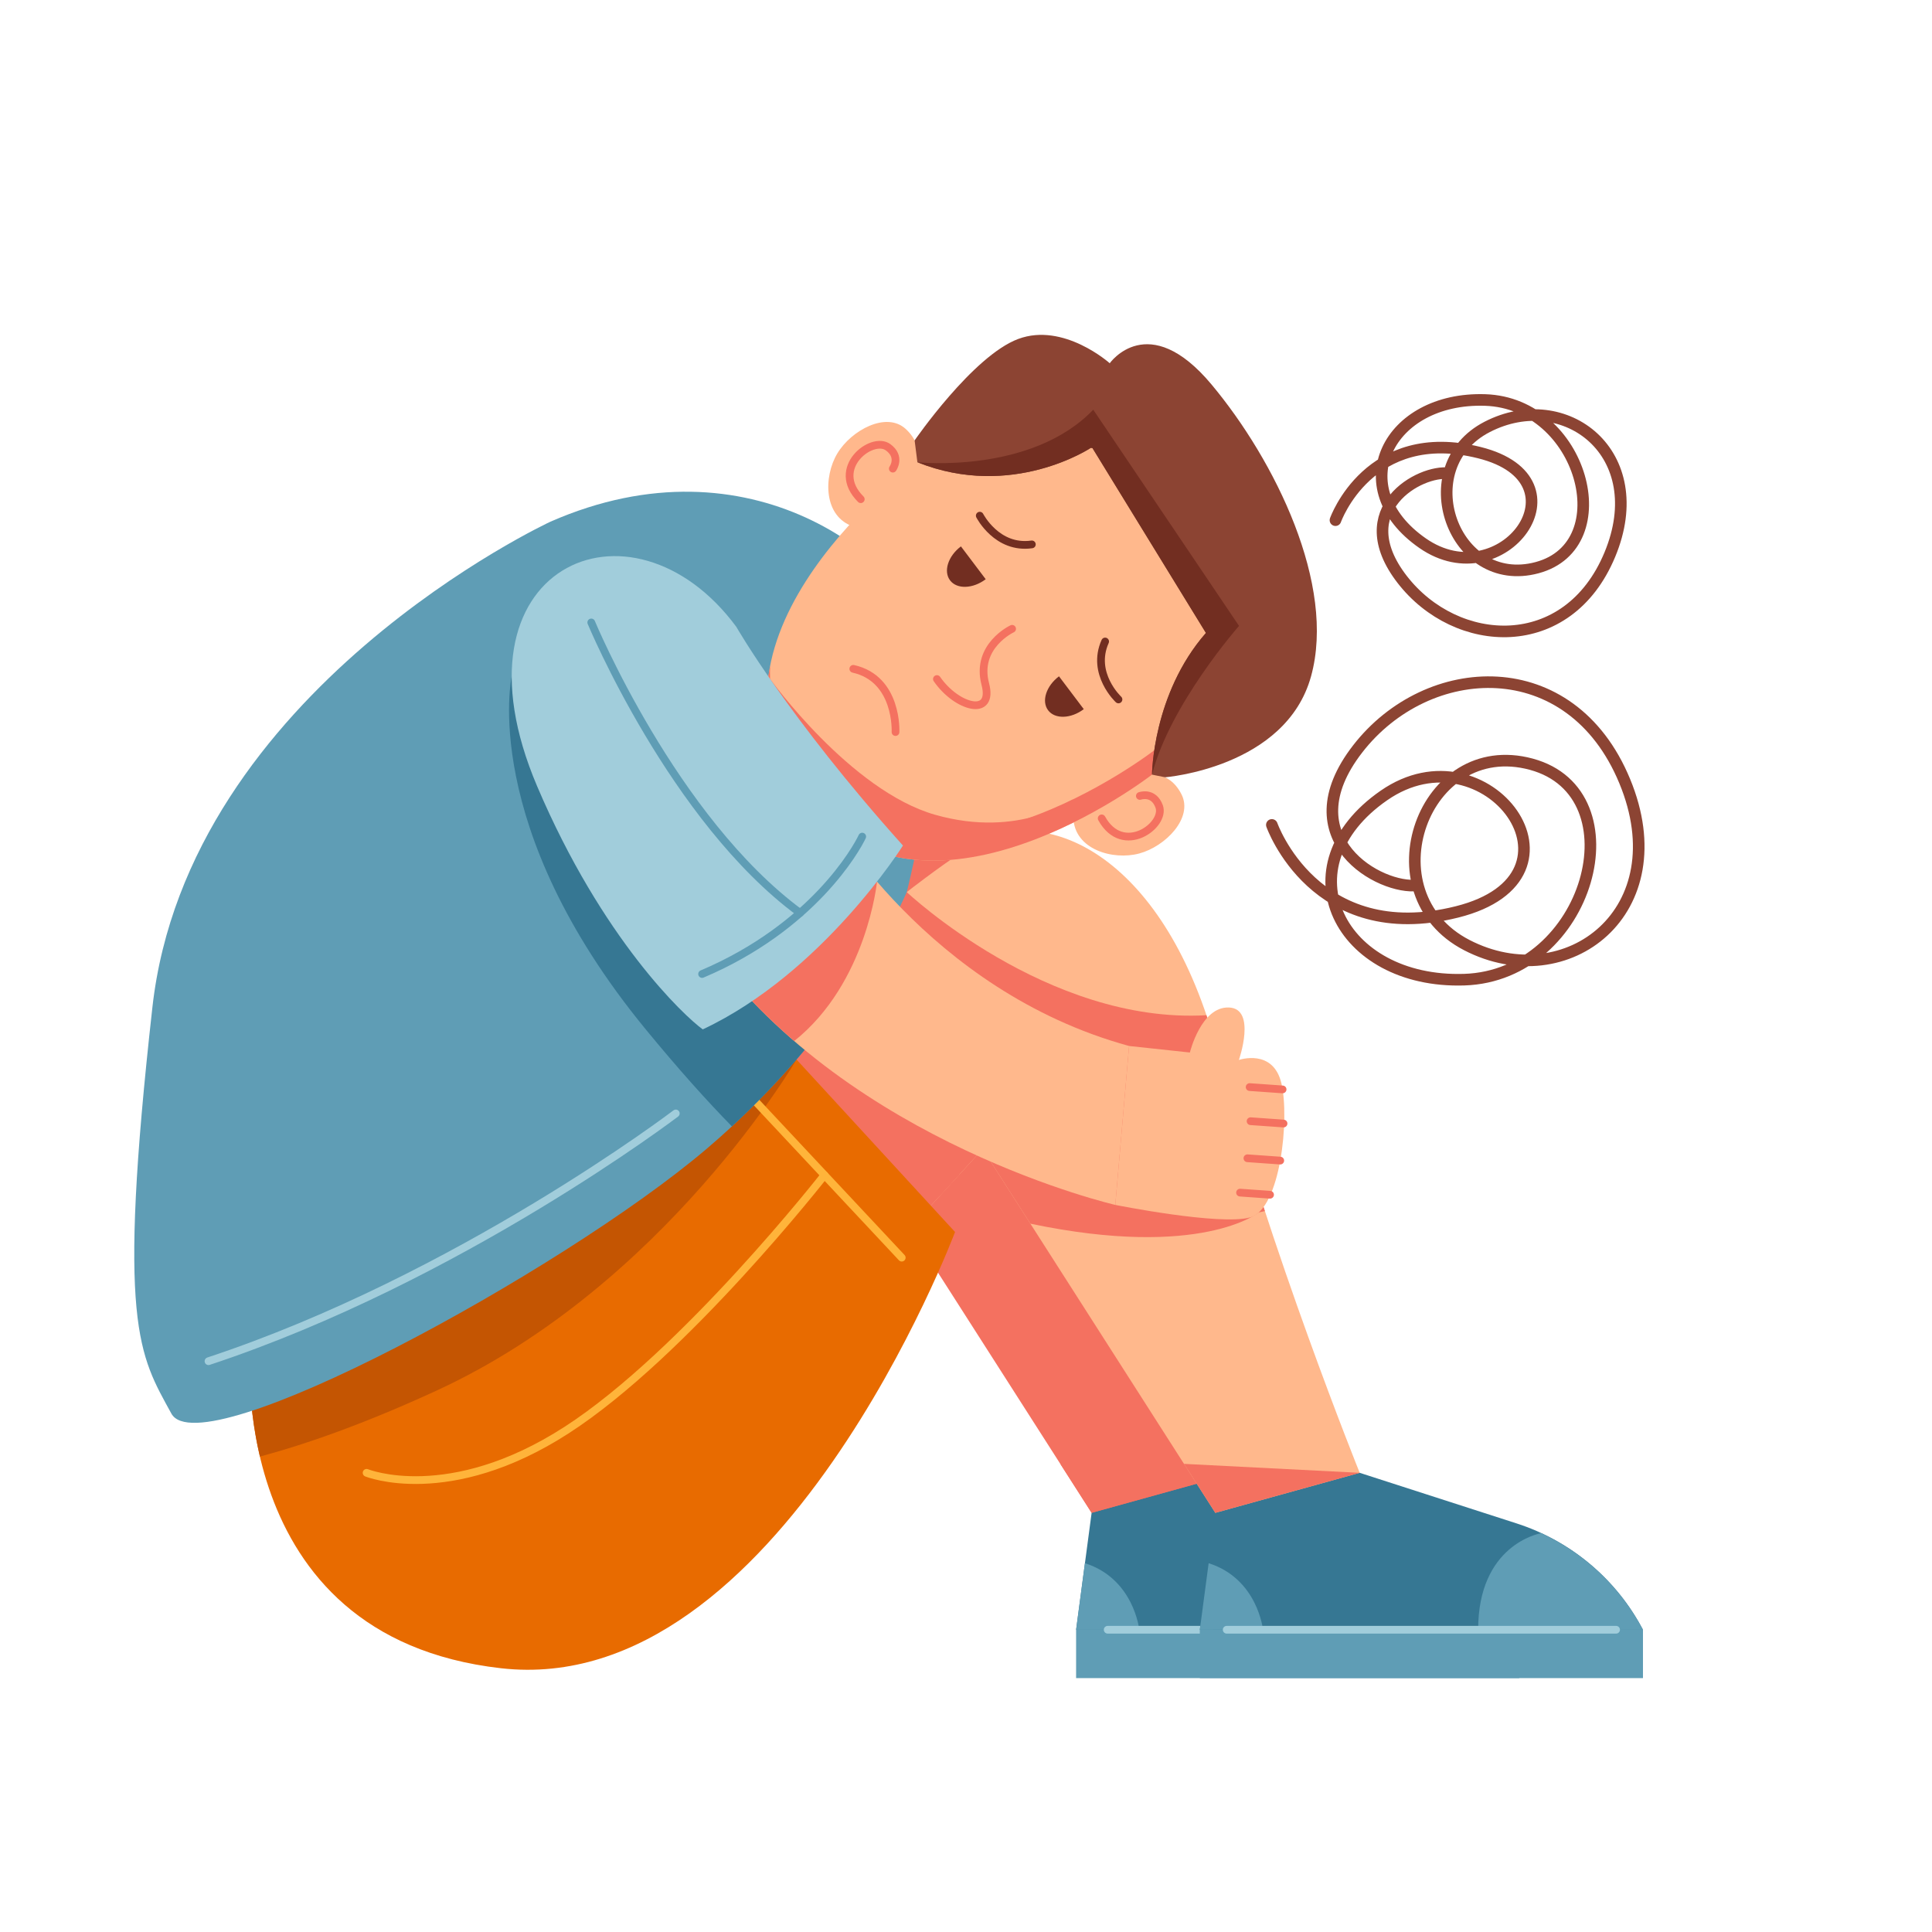 <?xml version="1.0" encoding="UTF-8"?> <svg xmlns="http://www.w3.org/2000/svg" width="500" height="500" viewBox="0 0 500 500" fill="none"><path d="M147.715 276.949C147.715 276.949 202.377 228.417 220.768 218.2C239.159 207.983 269.811 221.776 283.093 272.351C296.375 322.926 319.875 381.164 319.875 381.164L286.669 398.022L222.301 297.383L207.652 313.371L147.715 276.949Z" fill="#F47160"></path><path d="M163.776 262.948L165.905 288.002L207.652 313.371L216.206 304.035L163.776 262.948Z" fill="#F47160"></path><path d="M282.51 391.52L278.495 421.778H393.183C386.307 408.68 374.569 398.801 360.489 394.261L319.874 381.165L282.51 391.52Z" fill="#367793"></path><path d="M393.183 421.777H278.495V434.293H393.183V421.777Z" fill="#5F9DB5"></path><path d="M393.183 421.777C387.368 410.701 378.053 401.968 366.808 396.777C366.208 396.916 350.526 399.879 350.526 421.777H393.183Z" fill="#5F9DB5"></path><path d="M280.78 404.555L278.495 421.777H294.843C294.843 421.777 293.488 408.587 280.78 404.555Z" fill="#5F9DB5"></path><path d="M286.669 421.777H312.851" stroke="#A1CDDB" stroke-width="2" stroke-miterlimit="10" stroke-linecap="round"></path><path d="M274.405 378.847L319.875 381.164L282.51 391.52L274.405 378.847Z" fill="#F47160"></path><path d="M179.73 276.949C179.73 276.949 234.392 228.417 252.783 218.2C271.174 207.983 301.826 221.776 315.108 272.351C328.39 322.926 351.89 381.164 351.89 381.164L318.684 398.022L254.316 297.383L239.667 313.371L179.73 276.949Z" fill="#FFB88C"></path><path d="M327.352 313.432C322.969 300.035 318.671 285.918 315.108 272.351C314.223 268.981 313.255 265.786 312.225 262.738C270.949 265.111 234.666 230.873 234.666 230.873L222.802 240.29C214.566 246.978 206.126 254.093 198.921 260.262L195.792 269.027C195.792 269.027 208.925 295.065 243.164 309.556L254.317 297.383L266.665 316.688C310.912 325.955 325.759 313.781 325.759 313.781L327.352 313.432Z" fill="#F47160"></path><path d="M195.791 262.948L197.92 288.002L239.667 313.371L248.221 304.035L195.792 262.948H195.791Z" fill="#F47160"></path><path d="M64.787 348.214C64.787 348.214 57.635 423.566 129.666 431.74C201.697 439.914 247.164 318.84 247.164 318.84L191.991 258.814L64.787 348.214Z" fill="#E86B00"></path><path d="M206.136 274.202L169.339 274.733L64.787 348.213C64.787 348.213 63.56 361.194 67.268 376.962C79.247 373.745 94.375 368.458 113.033 359.86C172.143 332.624 206.136 274.202 206.136 274.202Z" fill="#C45502"></path><path d="M184.839 273.628L233.371 325.48" stroke="#FFB43A" stroke-width="2" stroke-miterlimit="10" stroke-linecap="round"></path><path d="M254.316 297.383C254.316 297.383 253.869 291.317 257.126 281.546" stroke="#F47160" stroke-width="2" stroke-miterlimit="10" stroke-linecap="round"></path><path d="M314.525 391.52L310.51 421.778H425.198C418.322 408.68 406.584 398.801 392.504 394.261L351.889 381.165L314.525 391.52Z" fill="#367793"></path><path d="M425.199 421.777H310.511V434.293H425.199V421.777Z" fill="#5F9DB5"></path><path d="M425.199 421.777C419.384 410.701 410.069 401.968 398.824 396.777C398.224 396.916 382.542 399.879 382.542 421.777H425.199Z" fill="#5F9DB5"></path><path d="M312.796 404.555L310.511 421.777H326.859C326.859 421.777 325.504 408.587 312.796 404.555Z" fill="#5F9DB5"></path><path d="M317.469 421.777H418.241" stroke="#A1CDDB" stroke-width="2" stroke-miterlimit="10" stroke-linecap="round"></path><path d="M306.42 378.847L351.89 381.164L314.525 391.52L306.42 378.847Z" fill="#F47160"></path><path d="M142.454 135.011C142.454 135.011 48.631 178.485 39.435 260.733C30.239 342.981 36.021 350.589 44.353 365.838C52.009 379.851 145.503 329.056 182.796 297.383C220.089 265.71 234.666 230.873 234.666 230.873C234.666 230.873 246.375 184.958 240.244 164.971C234.114 144.984 194.435 112.217 142.454 135.011Z" fill="#5F9DB5"></path><path d="M174.895 288.16C174.895 288.16 118.809 330.83 53.958 352.277" stroke="#A1CDDB" stroke-width="2" stroke-miterlimit="10" stroke-linecap="round"></path><path d="M236.634 121.795C236.634 121.795 239.979 116.127 234.381 111.001C229.385 106.426 220.32 111.32 216.7 117.352C213.08 123.384 213.062 133.771 220.947 136.306L236.634 121.795Z" fill="#FFB88C"></path><path d="M231.062 121.285C231.062 121.285 233.267 118.241 229.822 115.738C225.645 112.702 214.691 121.147 222.769 129.194" stroke="#F47160" stroke-width="2" stroke-miterlimit="10" stroke-linecap="round"></path><path d="M296.031 200.494C296.031 200.494 302.398 198.831 305.793 205.62C308.823 211.679 301.631 219.055 294.838 220.882C288.045 222.709 278.051 219.879 277.775 211.601L296.031 200.494Z" fill="#FFB88C"></path><path d="M294.994 205.991C294.994 205.991 298.526 204.705 299.989 208.704C301.763 213.553 290.639 221.772 285.115 211.797" stroke="#F47160" stroke-width="2" stroke-miterlimit="10" stroke-linecap="round"></path><path d="M298.139 200.475C300.656 198.575 302.951 196.651 305.04 194.71C349.698 153.231 296.8 83.144 244.666 114.718C242.227 116.195 239.747 117.874 237.23 119.774C237.23 119.774 176.25 164.541 207.309 205.693C238.367 246.844 298.139 200.475 298.139 200.475Z" fill="#FFB88C"></path><path d="M199.297 175.707C199.297 175.707 220.064 204.619 242.02 210.864C263.976 217.109 277.775 206.824 277.775 206.824L258.954 217.301C258.954 217.301 245.239 220.199 244.08 220.199C242.921 220.199 228.149 220.787 228.149 220.787L216.206 213.948L204.867 197.535L199.297 175.707Z" fill="#F47160"></path><path d="M313.314 181.831C311.355 183.651 309.208 185.455 306.874 187.239C306.52 187.584 306.18 187.932 305.813 188.273C303.724 190.214 301.429 192.138 298.912 194.038C298.912 194.038 239.141 240.407 208.082 199.256C201.316 190.292 198.921 181.157 199.308 172.351C197.235 183.086 198.878 194.522 207.309 205.693C238.368 246.845 298.139 200.475 298.139 200.475C300.656 198.575 302.951 196.651 305.04 194.71C310.9 189.267 315.066 183.329 317.788 177.195C316.417 178.773 314.938 180.323 313.314 181.831Z" fill="#F47160"></path><path d="M231.757 189.452C231.757 189.452 232.457 175.707 220.835 173.093" stroke="#F47160" stroke-width="2" stroke-miterlimit="10" stroke-linecap="round"></path><path d="M282.307 115.901C282.307 115.901 261.973 129.466 237.419 119.63C237.419 119.63 242.545 110.261 256.336 103.859C270.127 97.457 286.357 97.467 296.866 108.394C307.376 119.323 282.307 115.901 282.307 115.901Z" fill="#8C4433"></path><path d="M289.461 181.016C289.461 181.016 282.287 174.343 286.007 166.017" stroke="#722E21" stroke-width="2" stroke-miterlimit="10" stroke-linecap="round"></path><path d="M280.479 183.527C277.154 186.037 273.022 186.169 271.251 183.822C269.48 181.475 270.74 177.539 274.065 175.029L280.479 183.527Z" fill="#722E21"></path><path d="M253.564 133.454C253.564 133.454 258.014 142.182 267.042 140.888" stroke="#722E21" stroke-width="2" stroke-miterlimit="10" stroke-linecap="round"></path><path d="M255.1 149.901C251.775 152.411 247.643 152.543 245.872 150.196C244.101 147.849 245.361 143.913 248.686 141.403L255.1 149.901Z" fill="#722E21"></path><path d="M261.934 162.735C261.934 162.735 252.401 167.18 254.99 177.013C257.297 185.777 247.576 183.119 242.473 175.734" stroke="#F47160" stroke-width="2" stroke-miterlimit="10" stroke-linecap="round"></path><path d="M155.877 187.747L132.432 175.03C132.432 175.03 123.85 213.708 167.12 266.406C175.582 276.712 182.982 284.937 189.418 291.513C201.619 280.235 211.036 268.861 218.049 259.053L175.233 202.901L155.877 187.747Z" fill="#367793"></path><path d="M292.205 270.7L307.941 272.389C307.941 272.389 310.829 260.451 318.049 260.738C325.269 261.025 320.626 274.316 320.626 274.316C320.626 274.316 329.48 271.242 331.635 280.387C333.79 289.532 331.369 312.838 323.582 315.055C315.794 317.272 288.637 311.829 288.637 311.829L292.205 270.7Z" fill="#FFB88C"></path><path d="M331.934 281.939L323.407 281.335" stroke="#F47160" stroke-width="2" stroke-miterlimit="10" stroke-linecap="round"></path><path d="M332.178 290.769L323.651 290.165" stroke="#F47160" stroke-width="2" stroke-miterlimit="10" stroke-linecap="round"></path><path d="M331.328 300.36L322.83 299.758" stroke="#F47160" stroke-width="2" stroke-miterlimit="10" stroke-linecap="round"></path><path d="M328.689 309.198L320.926 308.649" stroke="#F47160" stroke-width="2" stroke-miterlimit="10" stroke-linecap="round"></path><path d="M214.158 210.637C214.158 210.637 239.753 256.322 292.206 270.7L288.637 311.829C288.637 311.829 220.243 296.115 183.444 245.697C156.721 209.085 184.796 191.707 214.158 210.637Z" fill="#FFB88C"></path><path d="M210.68 215.053L184.839 221.648C184.839 221.648 181.066 229.234 177.685 236.591C179.216 239.475 181.117 242.511 183.443 245.697C189.993 254.671 197.547 262.54 205.535 269.422C224.376 254.412 226.973 228.16 226.973 228.16L210.68 215.053Z" fill="#F47160"></path><path d="M190.56 162.224C190.56 162.224 203.914 185.645 233.684 218.825C233.684 218.825 212.999 251.782 181.876 266.404C177.069 262.947 155.878 243.089 139.016 203.494C114.734 146.476 163.411 125.492 190.56 162.224Z" fill="#A1CDDB"></path><path d="M223.14 216.511C221.691 219.62 210.391 239.903 181.705 252.073" stroke="#5F9DB5" stroke-width="2" stroke-miterlimit="10" stroke-linecap="round"></path><path d="M153.019 161.089C153.019 161.089 174.182 212.065 207.064 236.27" stroke="#5F9DB5" stroke-width="2" stroke-miterlimit="10" stroke-linecap="round"></path><path d="M213.372 304.113C213.372 304.113 177.166 350.396 146.645 370.099C116.124 389.802 94.875 381.164 94.875 381.164" stroke="#FFB43A" stroke-width="2" stroke-miterlimit="10" stroke-linecap="round"></path><path d="M236.704 113.976C236.704 113.976 251.771 92.091 263.526 87.718C275.281 83.345 287.199 94.005 287.199 94.005C287.199 94.005 297.149 79.877 313.551 99.516C329.953 119.155 345.832 151.356 339.299 175.029C332.765 198.702 301.525 201.16 301.525 201.16L298.14 200.475C298.14 200.475 298.244 179.659 312.094 163.804L282.207 115.106L267.043 111.363C267.043 111.363 249.768 114.417 246.67 116.057C243.572 117.697 237.421 119.632 237.421 119.632L236.704 113.976Z" fill="#8C4433"></path><path d="M320.658 161.981L282.934 106.033C266.841 122.784 237.419 119.631 237.419 119.631C261.973 129.466 282.307 115.902 282.307 115.902C282.307 115.902 282.465 115.923 282.726 115.955L312.093 163.804C298.243 179.659 298.139 200.475 298.139 200.475C302.773 182.292 320.658 161.981 320.658 161.981Z" fill="#722E21"></path><path d="M329.155 213.487C329.155 213.487 340.295 245.196 377.061 236.005C413.827 226.814 384.721 187.459 358.167 205.86C331.613 224.261 346.593 254.559 378.933 253.537C411.273 252.516 424.21 205.335 396.295 197.777C368.38 190.219 353.742 231.226 379.614 244.595C405.486 257.963 434.423 235.836 420.465 202.134C406.508 168.432 369.401 170.537 351.359 193.825C333.316 217.113 357.285 230.389 366.956 229.113" stroke="#8C4433" stroke-width="3" stroke-miterlimit="10" stroke-linecap="round"></path><path d="M345.616 134.62C345.616 134.62 354.312 109.969 382.898 117.154C411.484 124.339 388.807 154.919 368.173 140.581C347.539 126.243 359.219 102.693 384.372 103.52C409.524 104.346 419.539 141.055 397.82 146.906C376.101 152.757 364.757 120.848 384.893 110.476C405.029 100.104 427.513 117.343 416.623 143.542C405.734 169.741 376.876 168.067 362.866 149.936C348.856 131.805 367.511 121.504 375.032 122.506" stroke="#8C4433" stroke-width="3" stroke-miterlimit="10" stroke-linecap="round"></path></svg> 